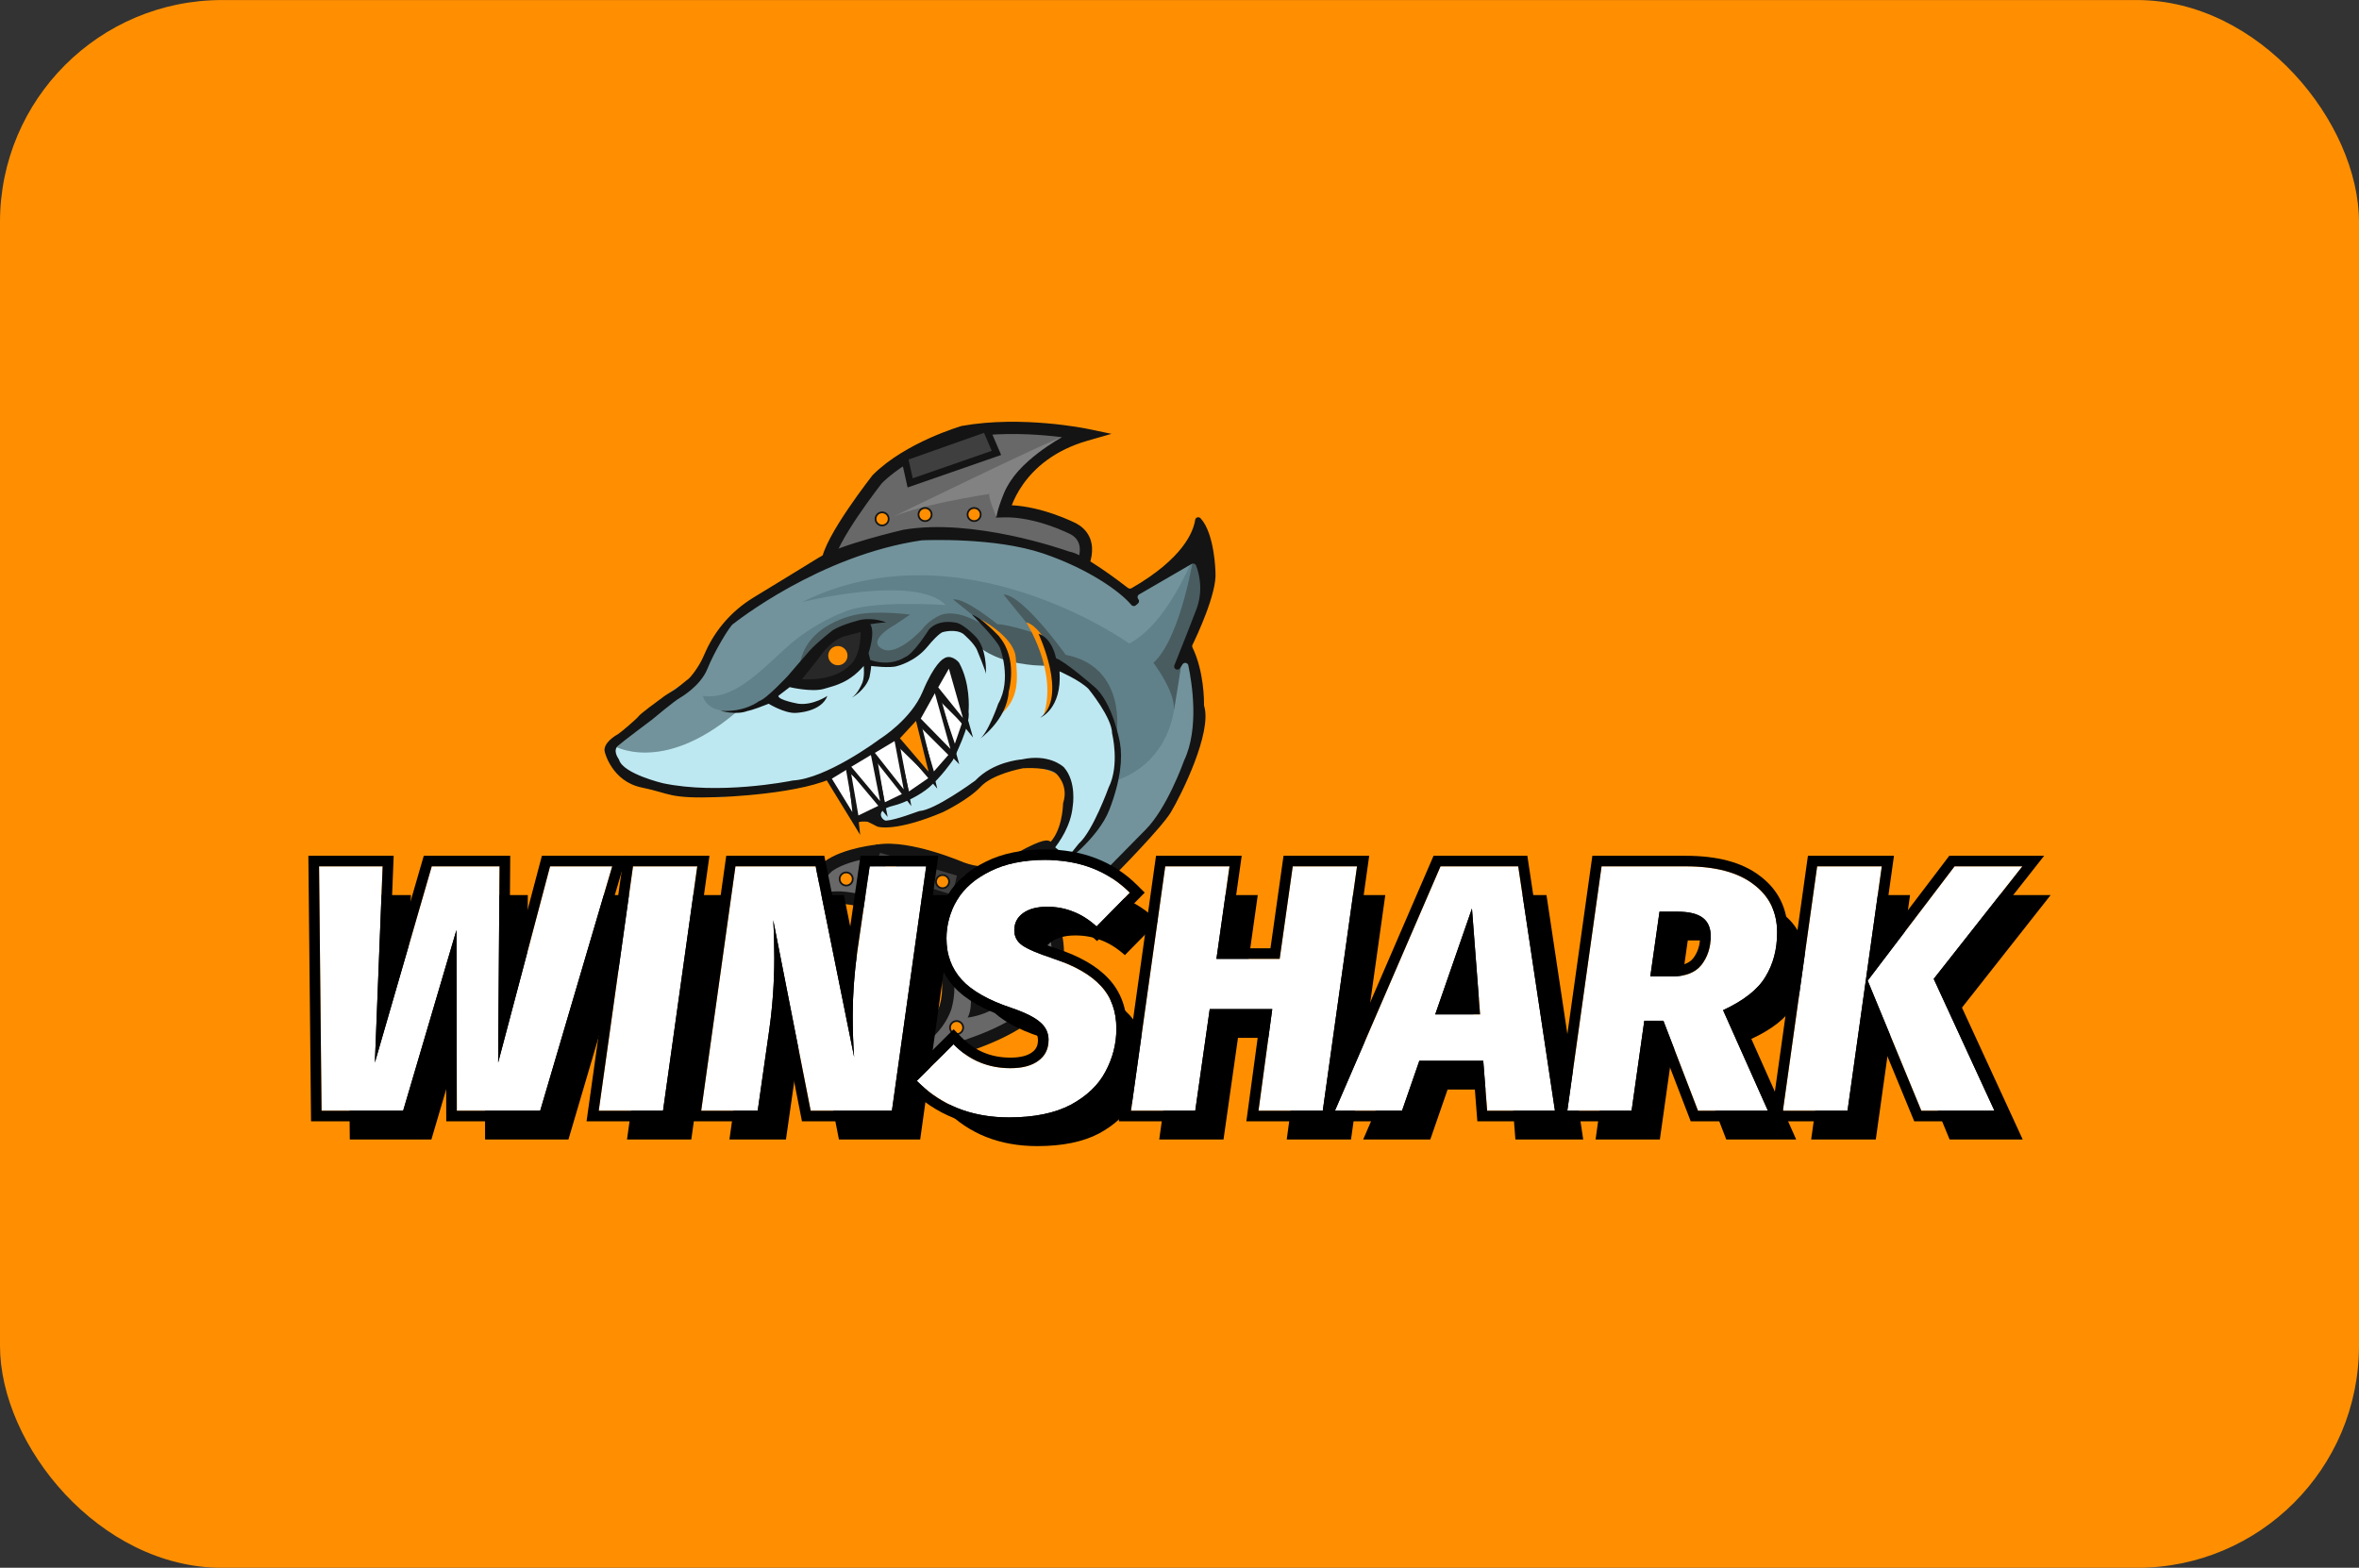 <?xml version="1.0" encoding="UTF-8"?> <svg xmlns="http://www.w3.org/2000/svg" width="510" height="339" viewBox="0 0 510 339" fill="none"><rect x="0" y="0" width="510" height="339" fill="#333333" stroke="none"/><g clip-path="url(#clip0_893_126917)"><rect y="0.01" width="510" height="339" fill="#FF8F00"></rect><path d="M233.441 123.461C233.441 123.461 237.21 117.205 232.096 114.37C232.096 114.37 224.331 110.325 216.944 110.552C216.944 110.552 219.463 98.399 234.786 94.014C234.786 94.014 220.921 91.122 208.231 93.39C208.231 93.39 196.488 96.793 189.669 103.597C189.669 103.597 179.252 116.827 178.873 121.741L233.441 123.461Z" fill="#686868"></path><path fill-rule="evenodd" clip-rule="evenodd" d="M235.055 92.718C235.055 92.718 235.055 92.718 234.784 94.013L235.055 92.718L240.298 93.811L235.15 95.285C227.809 97.385 223.589 101.323 221.199 104.691C219.998 106.383 219.252 107.941 218.809 109.067C218.785 109.13 218.761 109.191 218.738 109.25C222.037 109.423 225.245 110.275 227.72 111.124C229.196 111.63 230.434 112.144 231.306 112.532C231.743 112.726 232.088 112.89 232.327 113.006C232.446 113.064 232.539 113.11 232.603 113.142C232.635 113.159 232.66 113.171 232.678 113.18L232.699 113.191L232.707 113.195C232.707 113.195 232.708 113.196 232.095 114.369L232.707 113.195L232.724 113.204L232.738 113.212C234.281 114.067 235.225 115.231 235.706 116.526C236.175 117.79 236.168 119.083 235.994 120.183C235.82 121.288 235.466 122.269 235.165 122.963C235.013 123.314 234.871 123.6 234.765 123.801C234.712 123.902 234.667 123.983 234.635 124.04C234.627 124.053 234.62 124.065 234.614 124.076C234.607 124.089 234.6 124.1 234.595 124.109C234.59 124.117 234.586 124.124 234.583 124.13L234.578 124.137L234.577 124.139C234.577 124.14 234.576 124.142 233.439 123.46L234.576 124.142L234.175 124.807L177.443 123.019L177.549 121.638C177.667 120.107 178.518 118.141 179.547 116.21C180.608 114.221 181.974 112.064 183.312 110.085C184.653 108.102 185.98 106.277 186.97 104.95C187.466 104.285 187.878 103.744 188.167 103.368C188.312 103.18 188.426 103.034 188.503 102.934C188.542 102.883 188.573 102.845 188.593 102.819L188.625 102.778C188.625 102.778 188.625 102.778 189.667 103.596L188.625 102.778L188.674 102.716L188.73 102.66C192.306 99.091 197.117 96.461 200.961 94.734C202.896 93.866 204.612 93.214 205.847 92.78C206.464 92.562 206.963 92.398 207.309 92.288C207.482 92.233 207.617 92.192 207.71 92.163C207.757 92.149 207.793 92.138 207.818 92.131L207.847 92.122L207.856 92.12L207.859 92.119C207.859 92.119 207.86 92.119 208.229 93.389L207.859 92.119L207.927 92.099L207.996 92.087C214.502 90.924 221.27 91.088 226.381 91.533C228.943 91.755 231.103 92.05 232.626 92.29C233.388 92.409 233.991 92.516 234.405 92.592C234.612 92.631 234.773 92.662 234.882 92.683C234.937 92.694 234.979 92.702 235.008 92.708L235.042 92.715L235.055 92.718ZM208.535 94.679C208.52 94.683 208.502 94.689 208.481 94.695C208.399 94.72 208.275 94.758 208.114 94.809C207.791 94.912 207.319 95.067 206.729 95.275C205.549 95.691 203.903 96.315 202.049 97.147C198.339 98.813 193.899 101.267 190.661 104.475C190.644 104.497 190.623 104.524 190.597 104.557C190.522 104.653 190.412 104.796 190.271 104.979C189.989 105.346 189.584 105.877 189.097 106.53C188.123 107.836 186.822 109.626 185.511 111.565C184.197 113.508 182.888 115.58 181.888 117.453C181.266 118.62 180.804 119.639 180.519 120.468L232.643 122.111C232.672 122.049 232.702 121.982 232.731 121.913C232.978 121.346 233.246 120.586 233.375 119.771C233.504 118.954 233.481 118.151 233.219 117.445C232.969 116.773 232.471 116.095 231.467 115.535C231.455 115.528 231.434 115.518 231.408 115.504C231.355 115.478 231.274 115.437 231.166 115.385C230.952 115.281 230.633 115.13 230.225 114.949C229.41 114.585 228.246 114.102 226.857 113.626C224.06 112.666 220.446 111.767 216.983 111.873L215.303 111.925L215.644 110.283L216.942 110.551C215.644 110.283 215.644 110.284 215.644 110.283L215.644 110.279L215.645 110.275L215.648 110.262C215.65 110.253 215.653 110.24 215.656 110.224C215.663 110.193 215.673 110.151 215.687 110.098C215.713 109.991 215.752 109.841 215.807 109.652C215.916 109.276 216.087 108.745 216.341 108.1C216.849 106.81 217.691 105.056 219.035 103.162C221.137 100.2 224.452 96.919 229.583 94.533C228.558 94.404 227.404 94.278 226.15 94.169C221.176 93.736 214.698 93.588 208.535 94.679Z" fill="#141414"></path><path d="M233.231 121.363L212.207 116.26H193.891L178.682 121.741L174.136 124.009L161.824 131.191L155.801 136.748L152.733 144.611L145.138 149.487L138.565 157.255L133.413 161.243L132.277 163.889L133.603 166.157L139.285 169.181L146.104 171.638H159.021L171.105 170.126L187.394 163.322L196.562 156.31L201.411 147.824L203.873 143.666L206.127 143.949L206.903 146.123L208.229 150.659L207.661 158.03L204.252 164.985L200.842 169.559L196.107 172.394L191.183 174.851L188.72 176.552L190.425 177.497H194.213L202.926 175.041L210.312 170.315L214.858 167.102L222.245 165.212L226.62 166.573L229.443 167.669L230.769 171.449L230.2 178.065L228.117 182.223L225.276 185.247V187.515L226.98 189.594L228.874 190.35L233.231 189.821L237.871 189.102L240.239 189.216L249.52 179.198L255.581 167.48L258.043 160.298L258.801 151.982L258.422 145.178L256.339 140.642L259.937 132.136L260.884 121.363L258.801 117.961L254.444 122.308L244.406 129.112L238.155 124.576L233.231 121.363Z" fill="#72939B"></path><path d="M228.156 144.009L233.99 146.882L238.346 151.985L240.922 157.088L241.377 162.569V168.693C241.377 168.693 256.681 164.837 253.859 143.858L260.128 132.139L259.181 124.504L258.991 117.964C258.991 117.964 253.347 134.275 244.142 139.151C244.142 139.151 207.852 113.126 173.38 130.193C173.38 130.193 198.003 124.05 204.442 130.835C204.442 130.835 188.343 129.682 182.471 132.328C182.471 132.328 176.031 134.596 170.16 139.888C164.288 145.181 158.606 151.418 151.977 150.473C151.977 150.473 152.734 155.009 160.31 153.308C167.887 151.607 167.337 149.509 167.337 149.509L172.148 146.409L173.38 147.827L178.456 147.373L185.407 144.009L187.812 143.328L191.714 143.744L194.82 142.894L198.931 140.38L202.094 137.054L205.73 135.541L209.045 137.054L211.716 139.794C211.716 139.794 213.61 144.349 228.156 144.009Z" fill="#608189"></path><path d="M187.017 135.915L184.763 136.482L180.198 138.183L175.842 142.719L171.883 148.011L179.441 147.633L185.407 144.004L187.661 138.674L187.017 135.915Z" fill="#282828"></path><path d="M225.259 137.373C225.259 137.373 218.08 134.972 215.618 134.972C215.618 134.972 208.61 129.189 206.053 129.624L210.125 132.893L213.724 135.917C213.724 135.917 207.966 131.57 203.647 132.893C203.647 132.893 201.223 133.649 199.329 136.107C199.329 136.107 193.836 142.155 190.616 140.264C187.396 138.375 193.438 135.124 193.438 135.124L196.753 132.893C196.753 132.893 189.631 131.948 185.199 132.893C185.199 132.893 173.759 134.783 172.812 144.423L178.039 138.299L186.923 135.105L187.756 137.014L186.923 141.701L187.813 143.327L190.01 143.705L194.347 143.327L197.984 141.247L200.503 138.79L202.511 136.73L203.893 135.539L206.204 135.71L208.458 136.295L211.659 139.509C211.659 139.509 214.69 144.801 227.38 143.667L225.259 137.373Z" fill="#495C60"></path><path d="M241.377 158.786C241.377 158.786 243.839 144.233 230.391 141.587C230.391 141.587 221.11 128.546 216.943 128.546L225.22 138.714L228.156 144.006L232.797 145.707L237.077 149.828L240.221 155.384L241.377 158.786Z" fill="#495C60"></path><path d="M258.195 119.472C258.195 119.472 255.468 137.692 249.369 143.325C249.369 143.325 254.01 149.43 253.782 153.304C253.688 155.005 255.771 141.208 255.771 141.208L259.313 134.026L260.733 126.409L258.195 119.472Z" fill="#495C60"></path><path d="M132.466 161.157C132.466 161.157 142.902 167.678 158.983 154.164L164.665 152.179L170.347 147.832H176.597L183.984 145.186L187.204 143.296L190.727 144.014L195.538 142.918L199.516 139.705L203.872 135.547L208.039 135.925L211.259 139.516C211.259 139.516 213.437 141.784 218.4 143.013C223.381 144.241 228.154 144.014 228.154 144.014L233.988 146.887L238.344 151.99L241.375 158.794V168.698L238.912 173.537L234.745 181.664L227.169 189.602L224.517 185.803L225.843 183.743L229.044 180.681L230.749 173.423L230.938 169.19L229.423 166.921L226.203 165.22H222.415L214.346 167.602L204.44 174.198L191.939 178.073L189.666 176.939L190.613 174.671L196.296 172.403L202.205 167.697C202.205 167.697 206.107 161.913 206.126 161.573C206.145 161.251 207.906 154.75 207.906 154.75L207.092 146.131L206.315 143.957L204.062 143.674L203.133 145.356L199.345 152.33L194.061 158.586L183.681 164.786L172.677 169.379L155.384 172.403L140.913 169.586L133.791 166.166L132.466 161.157Z" fill="#BEE8F1"></path><path d="M243.856 127.129C242.076 125.749 234.121 119.701 231.223 119.285C231.185 119.285 231.128 119.266 231.09 119.247C229.859 118.813 210.407 111.989 195.368 114.541C195.349 114.541 195.33 114.541 195.33 114.541C194.724 114.692 181.295 117.811 176.825 120.684C176.825 120.684 165.612 127.582 162.771 129.283C162.771 129.283 162.733 129.302 162.658 129.359C158.263 132.081 154.778 136.031 152.619 140.737C152.449 141.115 152.297 141.455 152.164 141.758C151.217 144.026 149.323 146.483 148.755 146.861C148.282 147.182 146.444 148.845 145.327 149.469C144.74 149.79 144.171 150.149 143.622 150.527C141.842 151.832 138.565 154.251 138.148 154.78C137.58 155.536 133.981 158.56 133.603 158.749C133.224 158.938 130.193 160.696 130.761 162.643C130.761 162.643 132.277 168.955 138.716 170.278C145.156 171.601 144.399 172.735 155.384 172.357C155.384 172.357 173.946 171.791 181.144 167.632C188 163.663 193.474 159.883 193.986 159.524C194.004 159.505 194.042 159.486 194.061 159.467C194.573 158.995 200.88 153.098 202.357 148.562C202.357 148.543 202.376 148.524 202.376 148.505C202.528 148.146 204.289 144.196 205.009 144.366C205.767 144.555 206.335 146.067 206.335 146.256C206.335 146.445 209.176 154.194 207.282 157.974C205.388 161.754 204.63 165.704 199.175 169.107C199.156 169.126 199.137 169.144 199.118 169.144C198.683 169.56 184.743 176.931 185.121 175.608C185.216 175.249 184.932 177.687 185.121 178.065C185.538 178.878 184.364 177.347 187.584 177.687C187.678 177.706 189.402 178.576 189.478 178.632C189.913 178.973 194.099 179.747 203.854 175.608C203.873 175.608 203.873 175.589 203.891 175.589C204.213 175.438 209.46 172.868 212.017 170.108C214.555 167.405 220.521 166.253 221.071 166.139C221.09 166.139 221.128 166.139 221.146 166.12C221.639 166.082 226.677 165.818 228.306 167.254C228.306 167.254 231.109 169.673 229.859 173.586C229.84 173.643 229.821 173.718 229.821 173.775C229.802 174.55 229.594 179.88 226.62 182.564C226.488 182.696 226.412 182.866 226.412 183.055V183.414C226.412 184.057 227.226 184.34 227.624 183.849C229.121 182.034 231.507 178.538 231.905 174.437C231.905 174.418 231.905 174.418 231.905 174.399C231.962 174.077 232.757 169.05 230.03 165.931C230.011 165.912 229.992 165.894 229.973 165.875C229.651 165.572 226.639 162.964 220.957 164.192C220.938 164.192 220.9 164.211 220.881 164.211C220.351 164.249 214.706 164.778 210.918 168.71C210.899 168.728 210.862 168.766 210.843 168.785C210.161 169.277 202.13 175.117 198.834 175.363C198.797 175.363 198.759 175.362 198.721 175.381C198.285 175.495 193.758 177.29 191.58 177.442C190.841 177.498 188.777 175.268 193.095 174.229C195.614 173.624 199.005 171.866 200.861 170.259C203.532 167.935 205.71 164.778 205.956 164.438C205.975 164.419 205.975 164.4 205.994 164.381C206.278 163.833 209.858 156.859 209.403 153.911C209.403 153.854 209.384 153.797 209.403 153.759C209.46 153.06 209.782 147.711 207.358 143.326C207.339 143.288 207.301 143.232 207.263 143.194C206.96 142.854 205.426 141.323 203.91 142.495C203.91 142.495 202.016 143.44 199.459 149.582C196.978 155.517 190.538 159.6 190.103 159.864C190.084 159.883 190.065 159.883 190.065 159.902C189.516 160.318 178.587 168.369 171.389 168.766C171.351 168.766 171.332 168.766 171.295 168.785C170.404 168.974 155.422 171.904 143.3 169.352C143.3 169.352 134.815 167.33 133.868 164.362C133.849 164.287 133.811 164.23 133.773 164.155C133.508 163.777 132.485 162.208 133.64 161.225C134.928 160.129 140.705 155.801 141.008 155.574C141.027 155.574 141.027 155.555 141.027 155.555C141.311 155.328 145.781 151.567 147.069 150.849C147.069 150.849 151.426 148.392 152.941 144.612C154.456 140.832 157.676 135.539 158.434 134.972C158.983 134.557 177.185 120.041 199.308 116.828H199.384C200.198 116.79 215.18 116.166 225.484 119.663C235.371 123.008 242.284 127.998 244.576 130.795C244.822 131.098 245.277 131.136 245.561 130.89L246.015 130.493C246.3 130.247 246.338 129.831 246.091 129.548C245.826 129.227 245.902 128.735 246.281 128.527L257.607 121.95C257.967 121.742 258.441 121.893 258.592 122.29C259.179 123.821 260.24 127.563 258.649 131.759C257.513 134.765 255.486 139.868 253.895 143.856C253.592 144.612 254.634 145.16 255.088 144.498L255.675 143.629C256.016 143.137 256.793 143.288 256.907 143.874C257.702 147.636 259.293 157.521 255.997 164.438C255.997 164.457 255.978 164.476 255.978 164.495C255.77 165.081 252.247 174.815 247.664 179.407L238.098 189.122C237.833 189.387 237.833 189.822 238.098 190.086L238.648 190.634C238.913 190.899 239.349 190.899 239.614 190.634C241.849 188.385 251.149 178.935 253.137 175.627C255.391 171.866 262.077 158.39 260.335 152.663C260.316 152.588 260.297 152.531 260.297 152.455C260.316 151.567 260.316 145.216 257.816 140.019C257.721 139.83 257.721 139.603 257.816 139.414C258.687 137.637 263.119 128.263 262.778 123.746C262.778 123.746 262.627 115.391 259.558 112.065C259.161 111.649 258.46 111.857 258.384 112.424C258.005 114.9 255.884 120.702 244.633 127.185C244.368 127.318 244.084 127.299 243.856 127.129Z" fill="#141414"></path><path d="M211.886 133.867C211.886 133.867 219.217 137.61 219.595 142.146C219.974 146.663 220.599 151.294 215.732 154.941L217.323 150.84L217.701 145.926L216.754 140.634L215.997 137.61L211.886 133.867Z" fill="#FF8F00"></path><path d="M226.224 138.749C226.224 138.749 223.951 134.968 221.868 134.59C221.868 134.59 228.686 145.137 225.656 154.511L227.057 153L228.497 148.199L226.224 138.749Z" fill="#FF8F00"></path><path d="M210.883 137.617C210.883 137.617 208.042 134.593 206.337 134.593C206.337 134.593 202.928 133.837 200.844 136.105C200.844 136.105 197.435 141.586 195.541 142.153C195.541 142.153 192.7 144.232 188.154 142.72L187.775 141.208C187.775 141.208 189.29 136.861 188.154 134.971C188.154 134.971 190.427 134.593 191.563 134.593C191.563 134.593 189.101 133.459 186.07 134.026C186.07 134.026 182.093 134.971 180.009 136.294C180.009 136.294 176.6 138.94 175.085 140.641C173.57 142.342 170.35 146.122 170.35 146.122C170.35 146.122 165.615 151.225 164.099 151.603C164.099 151.603 161.069 154.06 155.765 153.682C155.765 153.682 159.156 154.703 161.637 153.72C161.637 153.72 162.395 153.682 166.183 152.17C166.183 152.17 169.535 154.231 171.941 154.155C171.941 154.155 177.547 154.06 178.873 150.469C178.873 150.469 175.842 152.548 172.623 152.17C172.623 152.17 168.266 151.414 168.266 150.469L170.728 148.579C170.728 148.579 175.464 149.713 178.115 148.957C180.767 148.201 183.608 147.559 186.733 144.005C186.733 144.005 187.017 146.689 186.26 148.012C186.26 148.012 185.502 149.902 184.176 150.847C184.176 150.847 187.017 149.335 187.965 146.5C187.965 146.5 188.324 144.723 188.343 144.005C188.343 144.005 192.51 144.535 194.025 144.005C194.025 144.005 197.814 143.098 200.465 139.885C203.117 136.672 203.875 136.672 203.875 136.672C203.875 136.672 206.526 135.916 208.231 137.05C208.231 137.05 210.693 139.129 211.262 140.641C211.262 140.641 213.156 145.177 213.156 145.744C213.156 145.536 213.156 145.177 213.156 145.177C213.156 145.177 213.345 140.074 210.883 137.617ZM183.551 144.005C183.551 144.005 180.767 147.256 173.38 146.878C173.38 146.878 177.168 142.153 177.547 141.586C177.926 141.019 180.009 138.373 182.472 137.617C184.934 136.861 186.07 136.861 186.07 136.483C186.07 136.483 186.26 141.964 183.551 144.005Z" fill="#141414"></path><path d="M210.125 132.898C210.125 132.898 215.428 138.19 216.186 140.08C216.186 140.08 218.837 146.885 215.807 152.177C215.807 152.177 213.534 158.792 211.64 159.926C211.64 159.926 217.701 155.768 218.08 149.531C218.08 149.531 220.163 142.538 215.996 137.623C215.996 137.623 212.397 133.654 210.125 132.898Z" fill="#141414"></path><path d="M224.517 137.043C224.517 137.043 230.957 150.651 224.896 155.187C224.896 155.187 229.631 153.297 229.063 145.17C229.063 145.17 233.419 147.06 235.313 148.95C235.313 148.95 240.427 155.187 240.427 158.589C240.427 158.589 242.132 165.394 239.669 170.308C239.669 170.308 236.26 179.758 233.23 182.404L229.442 187.129C229.442 187.129 237.397 181.459 239.859 175.033C242.321 168.607 242.7 163.881 242.132 160.669C242.132 160.669 240.617 151.785 236.45 148.383C236.45 148.383 230.389 143.091 228.305 142.335C228.305 142.335 227.548 137.988 224.517 137.043Z" fill="#141414"></path><path d="M181.144 143.85C182.295 143.85 183.227 142.919 183.227 141.77C183.227 140.622 182.295 139.691 181.144 139.691C179.993 139.691 179.061 140.622 179.061 141.77C179.061 142.919 179.993 143.85 181.144 143.85Z" fill="#FF8F00"></path><path d="M213.155 92.645L215.428 97.937L196.771 104.42L195.54 98.882L213.155 92.645Z" fill="#3F3F3F"></path><path fill-rule="evenodd" clip-rule="evenodd" d="M213.571 91.689L216.444 98.378L196.216 105.407L194.655 98.386L213.571 91.689ZM196.425 99.364L197.326 103.42L214.411 97.483L212.738 93.588L196.425 99.364Z" fill="#141414"></path><path d="M229.633 94.521C229.633 94.521 219.784 99.813 217.132 106.428C217.132 106.428 215.617 110.057 215.428 111.834C215.428 111.834 213.534 107.373 213.913 106.806C213.913 106.806 197.245 109.263 191.562 112.476C191.562 112.476 227.55 94.899 229.633 94.521Z" fill="#828282"></path><path d="M190.708 113.614C191.492 113.614 192.128 112.98 192.128 112.197C192.128 111.414 191.492 110.779 190.708 110.779C189.923 110.779 189.287 111.414 189.287 112.197C189.287 112.98 189.923 113.614 190.708 113.614Z" fill="#FF8F00"></path><path fill-rule="evenodd" clip-rule="evenodd" d="M190.709 110.973C190.029 110.973 189.478 111.523 189.478 112.202C189.478 112.88 190.029 113.43 190.709 113.43C191.389 113.43 191.94 112.88 191.94 112.202C191.94 111.523 191.389 110.973 190.709 110.973ZM189.099 112.202C189.099 111.315 189.82 110.595 190.709 110.595C191.598 110.595 192.319 111.315 192.319 112.202C192.319 113.089 191.598 113.808 190.709 113.808C189.82 113.808 189.099 113.089 189.099 112.202Z" fill="#141414"></path><path d="M210.598 112.67C211.382 112.67 212.018 112.035 212.018 111.252C212.018 110.469 211.382 109.835 210.598 109.835C209.813 109.835 209.177 110.469 209.177 111.252C209.177 112.035 209.813 112.67 210.598 112.67Z" fill="#FF8F00"></path><path fill-rule="evenodd" clip-rule="evenodd" d="M210.599 110.029C209.919 110.029 209.368 110.579 209.368 111.258C209.368 111.936 209.919 112.486 210.599 112.486C211.279 112.486 211.83 111.936 211.83 111.258C211.83 110.579 211.279 110.029 210.599 110.029ZM208.989 111.258C208.989 110.37 209.71 109.651 210.599 109.651C211.488 109.651 212.209 110.37 212.209 111.258C212.209 112.145 211.488 112.864 210.599 112.864C209.71 112.864 208.989 112.145 208.989 111.258Z" fill="#141414"></path><path d="M199.991 112.67C200.776 112.67 201.412 112.035 201.412 111.252C201.412 110.469 200.776 109.835 199.991 109.835C199.207 109.835 198.571 110.469 198.571 111.252C198.571 112.035 199.207 112.67 199.991 112.67Z" fill="#FF8F00"></path><path fill-rule="evenodd" clip-rule="evenodd" d="M199.991 110.029C199.311 110.029 198.76 110.579 198.76 111.258C198.76 111.936 199.311 112.486 199.991 112.486C200.671 112.486 201.222 111.936 201.222 111.258C201.222 110.579 200.671 110.029 199.991 110.029ZM198.381 111.258C198.381 110.37 199.102 109.651 199.991 109.651C200.88 109.651 201.601 110.37 201.601 111.258C201.601 112.145 200.88 112.864 199.991 112.864C199.102 112.864 198.381 112.145 198.381 111.258Z" fill="#141414"></path><path d="M240.05 191.674L237.209 188.083C237.209 188.083 227.928 186.439 226.413 183.094C226.413 183.094 225.864 182.413 217.719 187.138C217.719 187.138 214.48 190.162 207.851 187.705C207.851 187.705 196.487 182.791 189.857 183.925C189.857 183.925 182.793 184.587 179.023 187.365C179.023 187.365 171.864 194.132 174.137 194.888C174.137 194.888 175.273 195.833 178.304 194.51C181.334 193.186 187.869 195.209 187.869 195.209C187.869 195.209 199.138 198.857 201.411 202.637C201.411 202.637 206.715 209.346 204.442 217.719C204.442 217.719 202.548 224.372 194.782 226.64C194.782 226.64 190.426 227.963 193.267 229.664C193.267 229.664 195.918 230.987 211.261 225.317C226.602 219.647 227.36 212.805 227.36 212.805C227.36 212.805 230.391 207.135 227.36 198.932L240.05 191.674Z" fill="#686868"></path><path fill-rule="evenodd" clip-rule="evenodd" d="M227.438 182.252C227.442 182.257 227.446 182.262 226.414 183.092L227.446 182.262L227.552 182.394L227.622 182.547C227.826 182.998 228.39 183.553 229.403 184.138C230.377 184.699 231.584 185.185 232.797 185.586C234.001 185.984 235.167 186.284 236.035 186.484C236.468 186.584 236.824 186.659 237.07 186.708C237.192 186.733 237.288 186.751 237.351 186.763C237.383 186.769 237.407 186.773 237.422 186.776L237.439 186.779L237.442 186.78L237.938 186.867L242.045 192.058L228.97 199.536C230.206 203.416 230.182 206.728 229.808 209.146C229.604 210.46 229.297 211.507 229.035 212.236C228.905 212.6 228.785 212.886 228.695 213.086C228.672 213.136 228.652 213.18 228.634 213.219C228.621 213.282 228.604 213.354 228.583 213.436C228.516 213.697 228.406 214.05 228.223 214.479C227.857 215.338 227.209 216.488 226.065 217.802C223.778 220.428 219.546 223.665 211.722 226.557C204.007 229.408 199.412 230.528 196.704 230.925C195.347 231.124 194.436 231.145 193.826 231.101C193.519 231.079 193.281 231.039 193.095 230.994C193.003 230.971 192.922 230.947 192.853 230.922C192.818 230.909 192.786 230.897 192.756 230.884C192.749 230.881 192.741 230.878 192.734 230.874C192.727 230.871 192.72 230.868 192.714 230.865C192.707 230.862 192.7 230.859 192.694 230.856L192.684 230.851L192.679 230.849C192.677 230.848 192.675 230.847 193.268 229.663L192.675 230.847L192.629 230.824L192.585 230.798C191.764 230.306 190.953 229.547 190.98 228.441C191.005 227.424 191.744 226.766 192.17 226.451C192.665 226.084 193.236 225.817 193.639 225.65C193.849 225.563 194.032 225.496 194.165 225.45C194.232 225.427 194.286 225.409 194.325 225.396C194.345 225.389 194.361 225.384 194.373 225.381L194.388 225.376L194.393 225.374L194.396 225.374C194.396 225.373 194.397 225.373 194.783 226.639L194.396 225.374L194.404 225.371L194.41 225.369C197.963 224.332 200.152 222.303 201.459 220.541C202.116 219.656 202.55 218.837 202.817 218.248C202.951 217.953 203.042 217.718 203.098 217.562C203.126 217.484 203.145 217.426 203.156 217.391C203.161 217.375 203.165 217.364 203.167 217.358C204.203 213.526 203.516 210.057 202.541 207.509C202.054 206.235 201.5 205.207 201.072 204.501C200.858 204.148 200.676 203.878 200.55 203.7C200.488 203.611 200.44 203.546 200.409 203.504C200.393 203.484 200.382 203.469 200.376 203.461L200.371 203.455L200.37 203.453L200.319 203.389L200.275 203.316C199.873 202.647 198.965 201.847 197.626 200.996C196.325 200.171 194.768 199.391 193.247 198.712C191.732 198.035 190.281 197.472 189.208 197.078C188.672 196.882 188.232 196.727 187.928 196.623C187.775 196.571 187.657 196.531 187.577 196.505C187.538 196.492 187.508 196.482 187.488 196.475L187.469 196.469L187.464 196.468C187.454 196.464 187.438 196.46 187.416 196.453C187.372 196.44 187.305 196.42 187.218 196.395C187.044 196.346 186.788 196.275 186.472 196.194C185.837 196.031 184.962 195.829 184.002 195.666C183.037 195.503 182.014 195.386 181.073 195.382C180.111 195.379 179.348 195.497 178.836 195.72C177.159 196.452 175.885 196.61 174.943 196.509C174.474 196.459 174.104 196.346 173.826 196.223C173.705 196.17 173.603 196.115 173.52 196.065C173.251 195.946 172.99 195.765 172.779 195.5C172.516 195.168 172.402 194.795 172.374 194.457C172.322 193.843 172.54 193.255 172.744 192.826C173.173 191.921 173.951 190.895 174.714 189.99C175.497 189.061 176.347 188.165 176.995 187.506C177.32 187.175 177.598 186.901 177.795 186.71C177.893 186.614 177.971 186.538 178.026 186.486C178.053 186.46 178.074 186.44 178.089 186.426L178.106 186.41L178.112 186.404C178.112 186.404 178.112 186.403 179.024 187.364L178.112 186.404L178.171 186.348L178.236 186.3C180.349 184.742 183.281 183.834 185.558 183.313C186.719 183.047 187.756 182.871 188.503 182.762C188.878 182.707 189.181 182.669 189.393 182.644C189.498 182.631 189.582 182.622 189.639 182.616C189.656 182.615 189.67 182.613 189.682 182.612C193.321 182.006 198.058 183.036 201.718 184.121C203.592 184.675 205.252 185.266 206.443 185.717C207.04 185.943 207.52 186.135 207.853 186.271C208.019 186.339 208.149 186.393 208.238 186.43C208.283 186.449 208.317 186.463 208.341 186.474L208.344 186.475C211.394 187.599 213.566 187.437 214.921 187.066C215.61 186.877 216.11 186.628 216.426 186.438C216.583 186.343 216.695 186.263 216.76 186.213C216.792 186.189 216.813 186.171 216.822 186.163C216.821 186.164 216.823 186.163 216.822 186.163L216.924 186.069L217.054 185.993C221.144 183.62 223.399 182.561 224.667 182.1C225.292 181.872 225.757 181.76 226.126 181.739C226.316 181.728 226.535 181.738 226.76 181.807C226.876 181.842 226.999 181.894 227.119 181.971C227.179 182.009 227.238 182.053 227.293 182.102C227.321 182.127 227.348 182.152 227.373 182.179C227.386 182.193 227.399 182.206 227.411 182.22C227.417 182.227 227.423 182.234 227.429 182.241L227.438 182.252ZM207.325 188.918L207.319 188.916L207.298 188.907C207.278 188.898 207.248 188.885 207.207 188.868C207.127 188.834 207.006 188.784 206.849 188.72C206.534 188.591 206.075 188.408 205.502 188.191C204.355 187.756 202.759 187.189 200.964 186.657C197.301 185.572 193.066 184.718 190.082 185.228L190.032 185.237L189.982 185.241L189.969 185.243C189.958 185.244 189.94 185.245 189.917 185.248C189.869 185.253 189.797 185.261 189.702 185.272C189.513 185.294 189.235 185.329 188.888 185.38C188.193 185.482 187.228 185.645 186.151 185.892C183.982 186.389 181.533 187.186 179.877 188.381C179.872 188.385 179.868 188.389 179.863 188.394C179.813 188.442 179.74 188.512 179.648 188.603C179.462 188.784 179.198 189.045 178.887 189.36C178.264 189.993 177.466 190.836 176.743 191.693C176.036 192.532 175.471 193.303 175.183 193.873C175.196 193.875 175.211 193.876 175.226 193.878C175.61 193.919 176.419 193.888 177.773 193.296C178.777 192.858 179.967 192.733 181.082 192.736C182.219 192.74 183.397 192.88 184.445 193.057C185.497 193.235 186.446 193.456 187.131 193.631C187.474 193.719 187.753 193.796 187.948 193.851C188.045 193.879 188.122 193.902 188.175 193.917C188.201 193.925 188.222 193.932 188.237 193.936L188.254 193.941L188.262 193.944C188.262 193.944 188.262 193.944 187.87 195.208C188.279 193.949 188.279 193.949 188.279 193.949L188.289 193.953L188.316 193.961C188.339 193.969 188.373 193.98 188.416 193.994C188.503 194.023 188.628 194.066 188.789 194.12C189.109 194.23 189.568 194.391 190.124 194.595C191.235 195.003 192.744 195.588 194.33 196.296C195.911 197.002 197.597 197.842 199.049 198.764C200.435 199.644 201.764 200.693 202.507 201.886C202.515 201.897 202.524 201.908 202.534 201.921C202.579 201.982 202.643 202.069 202.721 202.18C202.877 202.402 203.091 202.721 203.339 203.129C203.834 203.943 204.464 205.115 205.018 206.565C206.126 209.462 206.954 213.528 205.722 218.064L205.72 218.072L205.718 218.08L204.443 217.718C205.718 218.08 205.718 218.079 205.718 218.08L205.716 218.086L205.714 218.094C205.712 218.101 205.71 218.109 205.707 218.119C205.701 218.138 205.693 218.164 205.683 218.196C205.662 218.259 205.633 218.346 205.594 218.455C205.516 218.672 205.399 218.974 205.233 219.339C204.903 220.067 204.378 221.054 203.59 222.115C202.011 224.245 199.372 226.674 195.166 227.906C195.161 227.907 195.154 227.909 195.144 227.913C195.121 227.92 195.085 227.932 195.038 227.949C194.943 227.981 194.808 228.031 194.655 228.095C194.405 228.198 194.146 228.322 193.931 228.454C193.957 228.457 193.986 228.459 194.018 228.462C194.384 228.488 195.095 228.486 196.319 228.307C198.772 227.948 203.174 226.894 210.801 224.075C218.319 221.297 222.137 218.278 224.064 216.066C225.027 214.96 225.527 214.045 225.782 213.444C225.911 213.143 225.979 212.917 226.014 212.782C226.031 212.714 226.04 212.669 226.044 212.648C226.044 212.645 226.045 212.642 226.045 212.64L226.071 212.406L226.188 212.187L226.19 212.184C226.192 212.179 226.197 212.169 226.204 212.154C226.219 212.124 226.244 212.073 226.276 212.002C226.339 211.861 226.433 211.639 226.539 211.344C226.751 210.753 227.012 209.869 227.187 208.741C227.536 206.491 227.545 203.253 226.117 199.389L225.729 198.339L238.058 191.288L236.474 189.287C236.212 189.234 235.858 189.159 235.437 189.062C234.518 188.85 233.269 188.529 231.963 188.098C230.666 187.669 229.27 187.117 228.077 186.429C227.223 185.937 226.362 185.312 225.748 184.525C225.695 184.543 225.638 184.563 225.575 184.586C224.542 184.962 222.476 185.913 218.49 188.221C218.458 188.247 218.42 188.278 218.376 188.311C218.238 188.417 218.045 188.554 217.795 188.704C217.296 189.005 216.573 189.358 215.623 189.618C213.705 190.143 210.954 190.265 207.39 188.944L207.357 188.932L207.325 188.918ZM193.569 228.24C193.57 228.24 193.574 228.245 193.58 228.255C193.572 228.245 193.569 228.24 193.569 228.24ZM187.87 195.208L188.279 193.949L188.27 193.946L188.262 193.944L187.87 195.208Z" fill="#141414"></path><path d="M207.776 188.806L206.469 194.419L187.585 188.655L189.858 183.476L207.776 188.806Z" fill="#3F3F3F"></path><path fill-rule="evenodd" clip-rule="evenodd" d="M189.433 182.569L208.676 188.293L207.024 195.388L186.551 189.138L189.433 182.569ZM190.284 184.4L188.621 188.189L205.915 193.468L206.878 189.336L190.284 184.4Z" fill="#141414"></path><path d="M219.215 207.361L213.912 214.165L211.885 207.361L211.45 210.196L211.828 217.757H212.965L216.753 215.488L219.215 211.671L220.352 208.873L219.215 207.361Z" fill="#828282"></path><path d="M211.884 207.361H208.778C208.778 207.361 211.07 217.19 209.176 220.025C209.176 220.025 220.351 219.08 221.866 207.361H219.214C219.214 207.361 219.593 213.599 212.775 216.811L211.884 207.361Z" fill="#141414"></path><path d="M215.901 192.513L213.344 201.302L191.562 193.363L210.768 196.917L215.901 192.513Z" fill="#828282"></path><path d="M192.606 188.641C193.39 188.641 194.026 188.006 194.026 187.223C194.026 186.441 193.39 185.806 192.606 185.806C191.821 185.806 191.185 186.441 191.185 187.223C191.185 188.006 191.821 188.641 192.606 188.641Z" fill="#FF8F00"></path><path fill-rule="evenodd" clip-rule="evenodd" d="M192.603 186.012C191.923 186.012 191.372 186.562 191.372 187.241C191.372 187.919 191.923 188.469 192.603 188.469C193.283 188.469 193.834 187.919 193.834 187.241C193.834 186.562 193.283 186.012 192.603 186.012ZM190.993 187.241C190.993 186.353 191.714 185.634 192.603 185.634C193.492 185.634 194.213 186.353 194.213 187.241C194.213 188.128 193.492 188.847 192.603 188.847C191.714 188.847 190.993 188.128 190.993 187.241Z" fill="#141414"></path><path d="M182.944 191.486C183.728 191.486 184.364 190.851 184.364 190.068C184.364 189.285 183.728 188.651 182.944 188.651C182.159 188.651 181.523 189.285 181.523 190.068C181.523 190.851 182.159 191.486 182.944 191.486Z" fill="#FF8F00"></path><path fill-rule="evenodd" clip-rule="evenodd" d="M182.943 188.832C182.263 188.832 181.712 189.383 181.712 190.061C181.712 190.74 182.263 191.289 182.943 191.289C183.622 191.289 184.174 190.74 184.174 190.061C184.174 189.383 183.622 188.832 182.943 188.832ZM181.333 190.061C181.333 189.174 182.053 188.454 182.943 188.454C183.832 188.454 184.553 189.174 184.553 190.061C184.553 190.948 183.832 191.668 182.943 191.668C182.053 191.668 181.333 190.948 181.333 190.061Z" fill="#141414"></path><path d="M206.809 223.61C207.594 223.61 208.23 222.975 208.23 222.192C208.23 221.41 207.594 220.775 206.809 220.775C206.025 220.775 205.389 221.41 205.389 222.192C205.389 222.975 206.025 223.61 206.809 223.61Z" fill="#FF8F00"></path><path fill-rule="evenodd" clip-rule="evenodd" d="M206.81 220.969C206.13 220.969 205.579 221.519 205.579 222.198C205.579 222.876 206.13 223.426 206.81 223.426C207.49 223.426 208.041 222.876 208.041 222.198C208.041 221.519 207.49 220.969 206.81 220.969ZM205.2 222.198C205.2 221.31 205.921 220.591 206.81 220.591C207.699 220.591 208.42 221.31 208.42 222.198C208.42 223.085 207.699 223.804 206.81 223.804C205.921 223.804 205.2 223.085 205.2 222.198Z" fill="#141414"></path><path d="M232.568 192.81C233.352 192.81 233.989 192.175 233.989 191.392C233.989 190.609 233.352 189.975 232.568 189.975C231.783 189.975 231.147 190.609 231.147 191.392C231.147 192.175 231.783 192.81 232.568 192.81Z" fill="#FF8F00"></path><path fill-rule="evenodd" clip-rule="evenodd" d="M232.569 190.157C231.889 190.157 231.338 190.707 231.338 191.385C231.338 192.064 231.889 192.614 232.569 192.614C233.249 192.614 233.8 192.064 233.8 191.385C233.8 190.707 233.249 190.157 232.569 190.157ZM230.959 191.385C230.959 190.498 231.68 189.779 232.569 189.779C233.458 189.779 234.179 190.498 234.179 191.385C234.179 192.272 233.458 192.992 232.569 192.992C231.68 192.992 230.959 192.272 230.959 191.385Z" fill="#141414"></path><path d="M225.181 189.217C225.965 189.217 226.601 188.583 226.601 187.8C226.601 187.017 225.965 186.382 225.181 186.382C224.396 186.382 223.76 187.017 223.76 187.8C223.76 188.583 224.396 189.217 225.181 189.217Z" fill="#FF8F00"></path><path fill-rule="evenodd" clip-rule="evenodd" d="M225.183 186.564C224.503 186.564 223.952 187.114 223.952 187.793C223.952 188.471 224.503 189.021 225.183 189.021C225.863 189.021 226.414 188.471 226.414 187.793C226.414 187.114 225.863 186.564 225.183 186.564ZM223.573 187.793C223.573 186.905 224.294 186.186 225.183 186.186C226.073 186.186 226.793 186.905 226.793 187.793C226.793 188.68 226.073 189.399 225.183 189.399C224.294 189.399 223.573 188.68 223.573 187.793Z" fill="#141414"></path><path d="M203.779 192.049C204.563 192.049 205.2 191.415 205.2 190.632C205.2 189.849 204.563 189.214 203.779 189.214C202.994 189.214 202.358 189.849 202.358 190.632C202.358 191.415 202.994 192.049 203.779 192.049Z" fill="#FF8F00"></path><path fill-rule="evenodd" clip-rule="evenodd" d="M203.778 189.409C203.098 189.409 202.547 189.958 202.547 190.637C202.547 191.315 203.098 191.865 203.778 191.865C204.458 191.865 205.009 191.315 205.009 190.637C205.009 189.958 204.458 189.409 203.778 189.409ZM202.168 190.637C202.168 189.75 202.889 189.031 203.778 189.031C204.667 189.031 205.388 189.75 205.388 190.637C205.388 191.524 204.667 192.243 203.778 192.243C202.889 192.243 202.168 191.524 202.168 190.637Z" fill="#141414"></path><path d="M179.061 168.177L185.122 178.062L183.701 165.342L179.061 168.177Z" fill="white"></path><path fill-rule="evenodd" clip-rule="evenodd" d="M184.167 164.398L185.969 180.536L178.28 167.995L184.167 164.398ZM179.842 168.37L184.275 175.599L183.236 166.296L179.842 168.37Z" fill="#141414"></path><path d="M191.468 174.004L183.324 166.065L185.218 177.028L191.468 174.004Z" fill="white"></path><path fill-rule="evenodd" clip-rule="evenodd" d="M182.608 164.704L192.281 174.132L184.858 177.723L182.608 164.704ZM184.039 167.419L185.577 176.325L190.655 173.868L184.039 167.419Z" fill="#141414"></path><path d="M197.15 171.159L189.006 163.221L190.9 174.183L197.15 171.159Z" fill="white"></path><path fill-rule="evenodd" clip-rule="evenodd" d="M188.29 161.872L197.962 171.299L190.539 174.891L188.29 161.872ZM189.72 164.587L191.258 173.492L196.336 171.036L189.72 164.587Z" fill="#141414"></path><path d="M201.696 168.142L193.552 160.204L196.203 171.922L201.696 168.142Z" fill="white"></path><path fill-rule="evenodd" clip-rule="evenodd" d="M192.736 158.745L202.437 168.201L195.895 172.704L192.736 158.745ZM194.365 161.655L196.51 171.133L200.953 168.075L194.365 161.655Z" fill="#141414"></path><path d="M205.672 163.228L198.096 155.668L201.695 167.764L205.672 163.228Z" fill="white"></path><path fill-rule="evenodd" clip-rule="evenodd" d="M197.112 154.012L206.322 163.202L201.487 168.716L197.112 154.012ZM199.083 157.315L201.906 166.804L205.026 163.245L199.083 157.315Z" fill="#141414"></path><path d="M208.513 156.228L202.263 149.991L206.43 162.276L208.513 156.228Z" fill="white"></path><path fill-rule="evenodd" clip-rule="evenodd" d="M201.166 148.225L209.059 156.101L206.428 163.738L201.166 148.225ZM203.363 151.753L206.435 160.811L207.971 156.352L203.363 151.753Z" fill="#141414"></path><path d="M183.324 165.673L191.09 174.934L188.627 162.497L183.324 165.673Z" fill="white"></path><path fill-rule="evenodd" clip-rule="evenodd" d="M188.962 161.749L191.912 176.654L182.605 165.555L188.962 161.749ZM184.043 165.796L190.267 173.22L188.293 163.251L184.043 165.796Z" fill="#141414"></path><path d="M188.437 162.656L196.202 172.485L193.74 159.481L188.437 162.656Z" fill="white"></path><path fill-rule="evenodd" clip-rule="evenodd" d="M194.08 158.733L197.027 174.296L187.732 162.533L194.08 158.733ZM189.142 162.791L195.379 170.685L193.402 160.241L189.142 162.791Z" fill="#141414"></path><path d="M193.93 159.633L201.696 168.705L198.287 154.907L193.93 159.633Z" fill="#FF8F00"></path><path fill-rule="evenodd" clip-rule="evenodd" d="M198.534 153.939L202.633 170.527L193.296 159.62L198.534 153.939ZM194.561 159.643L200.756 166.88L198.036 155.874L194.561 159.643Z" fill="#141414"></path><path d="M198.474 155.471L206.429 163.598L202.262 148.667L198.474 155.471Z" fill="white"></path><path fill-rule="evenodd" clip-rule="evenodd" d="M202.41 147.428L207.382 165.244L197.89 155.547L202.41 147.428ZM199.061 155.39L205.479 161.947L202.117 149.9L199.061 155.39Z" fill="#141414"></path><path d="M202.263 148.674L209.271 157.368L205.293 143.382L202.263 148.674Z" fill="white"></path><path fill-rule="evenodd" clip-rule="evenodd" d="M205.442 142.168L210.363 159.473L201.692 148.716L205.442 142.168ZM202.834 148.625L208.179 155.256L205.146 144.589L202.834 148.625Z" fill="#141414"></path><path d="M138.471 193.543L122.893 246.393H104.871L104.795 207.307L93.264 246.393H75.625L75.09 193.543H88.835L87.156 235.975L99.45 193.543H114.111L113.806 235.975L125.031 193.543H138.471Z" fill="black"></path><path d="M156.859 193.543L149.452 246.393H135.554L142.961 193.543H156.859Z" fill="black"></path><path d="M198.937 246.393H181.373L173.278 205.178C173.431 207.763 173.507 210.475 173.507 213.314C173.507 218.688 173.125 224.011 172.362 229.283L169.918 246.393H157.7L165.107 193.543H182.442L190.765 234.759C190.562 231.97 190.46 229.005 190.46 225.861C190.46 221.4 190.791 216.762 191.452 211.946L194.125 193.543H206.343L198.937 246.393Z" fill="black"></path><path d="M232.038 192.157C239.521 192.157 245.63 194.515 250.365 199.229L243.186 206.53C241.557 205.059 239.878 203.995 238.147 203.336C236.415 202.626 234.531 202.271 232.495 202.271C230.306 202.271 228.577 202.727 227.303 203.64C226.031 204.552 225.394 205.794 225.394 207.366C225.394 208.735 225.979 209.825 227.15 210.636C228.322 211.447 230.586 212.41 233.947 213.526C238.529 215.046 241.915 216.998 244.103 219.381C246.342 221.764 247.464 224.856 247.464 228.658C247.464 231.903 246.674 234.995 245.095 237.936C243.569 240.825 241.075 243.208 237.612 245.084C234.151 246.909 229.696 247.821 224.25 247.821C216.154 247.821 209.51 245.185 204.318 239.913L212.261 232.004C215.619 235.452 219.717 237.175 224.554 237.175C227.15 237.175 229.162 236.643 230.586 235.578C232.063 234.514 232.802 233.018 232.802 231.092C232.802 229.571 232.215 228.303 231.046 227.29C229.874 226.225 227.813 225.186 224.859 224.172C219.82 222.499 216.207 220.446 214.015 218.012C211.827 215.579 210.732 212.613 210.732 209.115C210.732 206.175 211.497 203.412 213.023 200.826C214.603 198.241 216.994 196.162 220.202 194.591C223.41 192.969 227.355 192.157 232.038 192.157Z" fill="black"></path><path d="M264.514 246.393H250.616L258.022 193.543H271.922L269.096 213.542H282.766L285.589 193.543H299.489L292.08 246.393H278.183L281.162 224.417H267.644L264.514 246.393Z" fill="black"></path><path d="M327.62 246.393L326.78 235.595H312.96L309.218 246.393H294.708L317.54 193.543H334.341L342.281 246.393H327.62ZM316.396 225.557H326.093L324.336 202.668L316.396 225.557Z" fill="black"></path><path d="M390.311 207.839C390.311 211.489 389.472 214.683 387.79 217.421C386.161 220.158 383.108 222.566 378.628 224.645L388.325 246.393H373.206L365.723 226.926H361.598L358.849 246.393H344.952L352.358 193.543H370.533C376.946 193.543 381.834 194.836 385.194 197.421C388.605 199.956 390.311 203.429 390.311 207.839ZM362.897 217.345H367.632C370.533 217.345 372.646 216.508 373.968 214.835C375.292 213.112 375.955 211.058 375.955 208.676C375.955 206.851 375.37 205.507 374.198 204.645C373.029 203.783 371.245 203.353 368.854 203.353H364.883L362.897 217.345Z" fill="black"></path><path d="M391.56 246.393L398.966 193.543H412.94L405.532 246.393H391.56ZM421.493 246.393L409.885 218.257L428.672 193.543H443.333L424.167 217.877L437.299 246.393H421.493Z" fill="black"></path><path d="M385.452 240.177L392.858 187.326H406.832L399.424 240.177H385.452ZM415.385 240.177L403.777 212.041L422.564 187.326H437.225L418.059 211.661L431.191 240.177H415.385Z" fill="white"></path><path d="M384.202 201.623C384.202 205.273 383.362 208.467 381.68 211.204C380.051 213.942 376.998 216.35 372.518 218.429L382.215 240.177H367.096L359.613 220.71H355.488L352.739 240.177H338.842L346.248 187.326H364.423C370.837 187.326 375.724 188.619 379.084 191.205C382.495 193.74 384.202 197.212 384.202 201.623ZM356.787 211.128H361.522C364.423 211.128 366.537 210.292 367.861 208.619C369.183 206.895 369.845 204.842 369.845 202.459C369.845 200.634 369.26 199.291 368.088 198.429C366.919 197.567 365.135 197.136 362.744 197.136H358.773L356.787 211.128Z" fill="white"></path><path d="M321.513 240.177L320.671 229.379H306.851L303.109 240.177H288.599L311.431 187.326H328.232L336.172 240.177H321.513ZM310.287 219.341H319.984L318.228 196.452L310.287 219.341Z" fill="white"></path><path d="M258.406 240.177H244.509L251.915 187.326H265.815L262.989 207.326H276.659L279.482 187.326H293.382L285.973 240.177H272.076L275.054 218.2H261.537L258.406 240.177Z" fill="white"></path><path d="M225.927 185.953C233.41 185.953 239.519 188.31 244.254 193.025L237.075 200.325C235.446 198.855 233.767 197.791 232.036 197.131C230.304 196.422 228.42 196.067 226.384 196.067C224.195 196.067 222.466 196.523 221.192 197.436C219.92 198.348 219.283 199.59 219.283 201.162C219.283 202.531 219.87 203.62 221.04 204.432C222.211 205.243 224.475 206.206 227.836 207.321C232.418 208.842 235.804 210.794 237.992 213.177C240.231 215.559 241.353 218.652 241.353 222.454C241.353 225.699 240.563 228.791 238.984 231.732C237.458 234.621 234.964 237.004 231.501 238.879C228.041 240.705 223.586 241.617 218.139 241.617C210.043 241.617 203.4 238.981 198.208 233.709L206.151 225.8C209.509 229.247 213.606 230.971 218.444 230.971C221.04 230.971 223.051 230.439 224.475 229.374C225.952 228.309 226.691 226.814 226.691 224.887C226.691 223.367 226.104 222.099 224.935 221.085C223.763 220.021 221.702 218.982 218.748 217.968C213.709 216.295 210.096 214.241 207.905 211.808C205.716 209.374 204.621 206.409 204.621 202.911C204.621 199.971 205.386 197.208 206.913 194.622C208.492 192.037 210.883 189.958 214.091 188.386C217.299 186.764 221.244 185.953 225.927 185.953Z" fill="white"></path><path d="M192.827 240.177H175.264L167.169 198.961C167.322 201.547 167.399 204.259 167.399 207.098C167.399 212.472 167.017 217.795 166.253 223.067L163.809 240.177H151.592L158.999 187.326H176.333L184.656 228.542C184.453 225.754 184.351 222.788 184.351 219.645C184.351 215.184 184.682 210.545 185.344 205.729L188.016 187.326H200.234L192.827 240.177Z" fill="white"></path><path d="M150.75 187.326L143.343 240.177H129.445L136.852 187.326H150.75Z" fill="white"></path><path d="M132.362 187.326L116.784 240.177H98.763L98.686 201.09L87.156 240.177H69.516L68.981 187.326H82.727L81.047 229.759L93.341 187.326H108.003L107.697 229.759L118.922 187.326H132.362Z" fill="white"></path><path fill-rule="evenodd" clip-rule="evenodd" d="M382.816 242.459L390.862 185.046H409.464L406.76 204.336L421.422 185.046H441.93L420.72 211.975L434.759 242.459H413.846L404.569 219.967L401.416 242.459H382.816ZM406.83 187.327H392.856L385.45 240.178H399.422L406.83 187.327ZM415.383 240.178H431.189L418.056 211.661L437.223 187.327H422.561L403.775 212.041L415.383 240.178Z" fill="black"></path><path fill-rule="evenodd" clip-rule="evenodd" d="M346.249 187.327H364.423C370.837 187.327 375.725 188.62 379.085 191.205C382.496 193.74 384.202 197.213 384.202 201.623C384.202 205.274 383.363 208.467 381.681 211.205C380.052 213.943 376.999 216.351 372.519 218.429L382.216 240.178H367.097L359.614 220.71H355.489L352.74 240.178H338.843L346.249 187.327ZM357.48 222.992L354.731 242.459H336.209L344.257 185.046H364.423C371.09 185.046 376.552 186.38 380.472 189.389C384.477 192.373 386.493 196.534 386.493 201.623C386.493 205.629 385.569 209.241 383.645 212.381C381.976 215.18 379.18 217.52 375.5 219.493L385.739 242.459H365.52L358.037 222.992H357.48ZM359.424 208.848H361.523C363.979 208.848 365.303 208.158 366.05 207.22C367.032 205.936 367.554 204.387 367.554 202.46C367.554 201.151 367.164 200.586 366.727 200.264C366.133 199.826 364.936 199.418 362.744 199.418H360.763L359.424 208.848ZM356.788 211.129H361.523C364.423 211.129 366.537 210.292 367.862 208.62C369.183 206.896 369.845 204.843 369.845 202.46C369.845 200.635 369.261 199.292 368.089 198.43C366.92 197.568 365.136 197.137 362.744 197.137H358.774L356.788 211.129Z" fill="black"></path><path fill-rule="evenodd" clip-rule="evenodd" d="M319.39 242.459L318.551 231.661H308.481L304.741 242.459H285.12L309.923 185.046H330.204L338.832 242.459H319.39ZM306.85 229.379H320.669L321.511 240.178H336.171L328.23 187.327H311.43L288.598 240.178H303.107L306.85 229.379ZM319.982 219.342L318.226 196.452L310.285 219.342H319.982ZM313.501 217.06H317.511L316.784 207.596L313.501 217.06Z" fill="black"></path><path fill-rule="evenodd" clip-rule="evenodd" d="M260.395 242.459H241.875L249.923 185.046H268.45L265.625 205.046H274.667L277.49 185.046H296.012L287.967 242.459H269.455L272.433 220.482H263.526L260.395 242.459ZM261.537 218.201H275.054L272.076 240.178H285.973L293.381 187.327H279.482L276.658 207.327H262.989L265.814 187.327H251.915L244.509 240.178H258.406L261.537 218.201Z" fill="black"></path><path fill-rule="evenodd" clip-rule="evenodd" d="M247.478 193.009L237.171 203.49L235.537 202.016C234.08 200.702 232.639 199.804 231.22 199.263L231.192 199.253L231.165 199.242C229.733 198.655 228.149 198.349 226.385 198.349C224.493 198.349 223.287 198.746 222.532 199.288C221.862 199.768 221.575 200.319 221.575 201.163C221.575 201.752 221.765 202.156 222.35 202.56C223.219 203.162 225.19 204.039 228.561 205.158C233.341 206.744 237.124 208.857 239.675 211.628C242.371 214.501 243.645 218.18 243.645 222.455C243.645 226.083 242.758 229.541 241.009 232.801C239.233 236.161 236.372 238.838 232.596 240.884L232.586 240.89L232.574 240.897C228.678 242.95 223.821 243.899 218.139 243.899C209.492 243.899 202.238 241.059 196.573 235.307L194.984 233.694L206.174 222.55L207.793 224.212C210.721 227.215 214.227 228.69 218.444 228.69C220.763 228.69 222.217 228.21 223.102 227.55L223.117 227.538L223.134 227.527C223.974 226.921 224.401 226.136 224.401 224.888C224.401 224.04 224.111 223.396 223.431 222.808L223.411 222.789L223.392 222.771C222.582 222.035 220.895 221.119 218.015 220.129C212.813 218.401 208.77 216.187 206.201 213.331C203.608 210.448 202.331 206.928 202.331 202.912C202.331 199.556 203.208 196.395 204.939 193.466L204.947 193.452L204.957 193.438C206.796 190.423 209.544 188.075 213.067 186.346C216.675 184.525 220.995 183.672 225.928 183.672C233.941 183.672 240.659 186.218 245.874 191.413L247.478 193.009ZM214.092 188.387C210.884 189.959 208.492 192.037 206.913 194.623C205.387 197.208 204.622 199.971 204.622 202.912C204.622 206.41 205.717 209.375 207.905 211.809C210.097 214.242 213.709 216.295 218.749 217.968C221.702 218.982 223.764 220.021 224.936 221.086C226.105 222.1 226.692 223.367 226.692 224.888C226.692 226.815 225.953 228.31 224.476 229.375C223.052 230.439 221.04 230.972 218.444 230.972C213.807 230.972 209.849 229.387 206.569 226.218C206.429 226.082 206.289 225.943 206.151 225.801L198.208 233.709C198.338 233.84 198.468 233.97 198.598 234.097C199.015 234.505 199.443 234.897 199.88 235.272C204.802 239.503 210.889 241.618 218.139 241.618C223.586 241.618 228.041 240.705 231.502 238.88C234.965 237.004 237.459 234.622 238.985 231.732C240.564 228.792 241.354 225.699 241.354 222.455C241.354 218.653 240.232 215.56 237.993 213.177C235.804 210.795 232.419 208.843 227.836 207.322C224.476 206.207 222.212 205.243 221.04 204.432C219.871 203.621 219.284 202.531 219.284 201.163C219.284 199.591 219.921 198.349 221.193 197.436C222.467 196.524 224.196 196.067 226.385 196.067C228.421 196.067 230.305 196.423 232.037 197.132C233.768 197.791 235.447 198.856 237.076 200.326L244.255 193.026C244.13 192.901 244.002 192.777 243.875 192.655C243.448 192.247 243.01 191.858 242.561 191.488C238.093 187.798 232.549 185.954 225.928 185.954C221.245 185.954 217.3 186.765 214.092 188.387Z" fill="black"></path><path fill-rule="evenodd" clip-rule="evenodd" d="M194.821 242.459H173.378L168.963 219.976C168.833 221.117 168.686 222.255 168.521 223.391L165.798 242.459H148.959L157.006 185.046H178.209L182.784 207.699C182.873 206.943 182.97 206.184 183.074 205.421L183.076 205.412L186.033 185.046H202.868L194.821 242.459ZM184.43 215.847C184.378 217.127 184.351 218.393 184.351 219.646C184.351 222.789 184.453 225.755 184.657 228.543L176.333 187.327H158.999L151.592 240.178H163.81L166.254 223.068C166.805 219.26 167.158 215.425 167.311 211.564C167.37 210.08 167.399 208.591 167.399 207.099C167.399 204.26 167.323 201.547 167.17 198.962L175.265 240.178H192.828L200.234 187.327H188.017L185.344 205.73C184.868 209.194 184.563 212.566 184.43 215.847Z" fill="black"></path><path fill-rule="evenodd" clip-rule="evenodd" d="M153.38 185.046L145.334 242.459H126.81L134.856 185.046H153.38ZM150.748 187.327H136.85L129.443 240.178H143.341L150.748 187.327Z" fill="black"></path><path fill-rule="evenodd" clip-rule="evenodd" d="M135.421 185.046L118.498 242.459H105.275H105.314H96.476L96.425 216.846L88.87 242.459H78.013H78.25H67.247L66.667 185.046H85.109L84.079 211.063L91.617 185.046H110.309L110.118 211.652L117.156 185.046H135.421ZM107.696 229.76L108.002 187.327H93.34L81.046 229.76L82.726 187.327H68.981L69.515 240.178H87.155L98.686 201.091L98.762 240.178H116.783L132.361 187.327H118.921L107.696 229.76Z" fill="black"></path></g><defs><clipPath id="clip0_893_126917"><rect y="0.01" width="510" height="339" rx="48" fill="white"></rect></clipPath></defs></svg> 